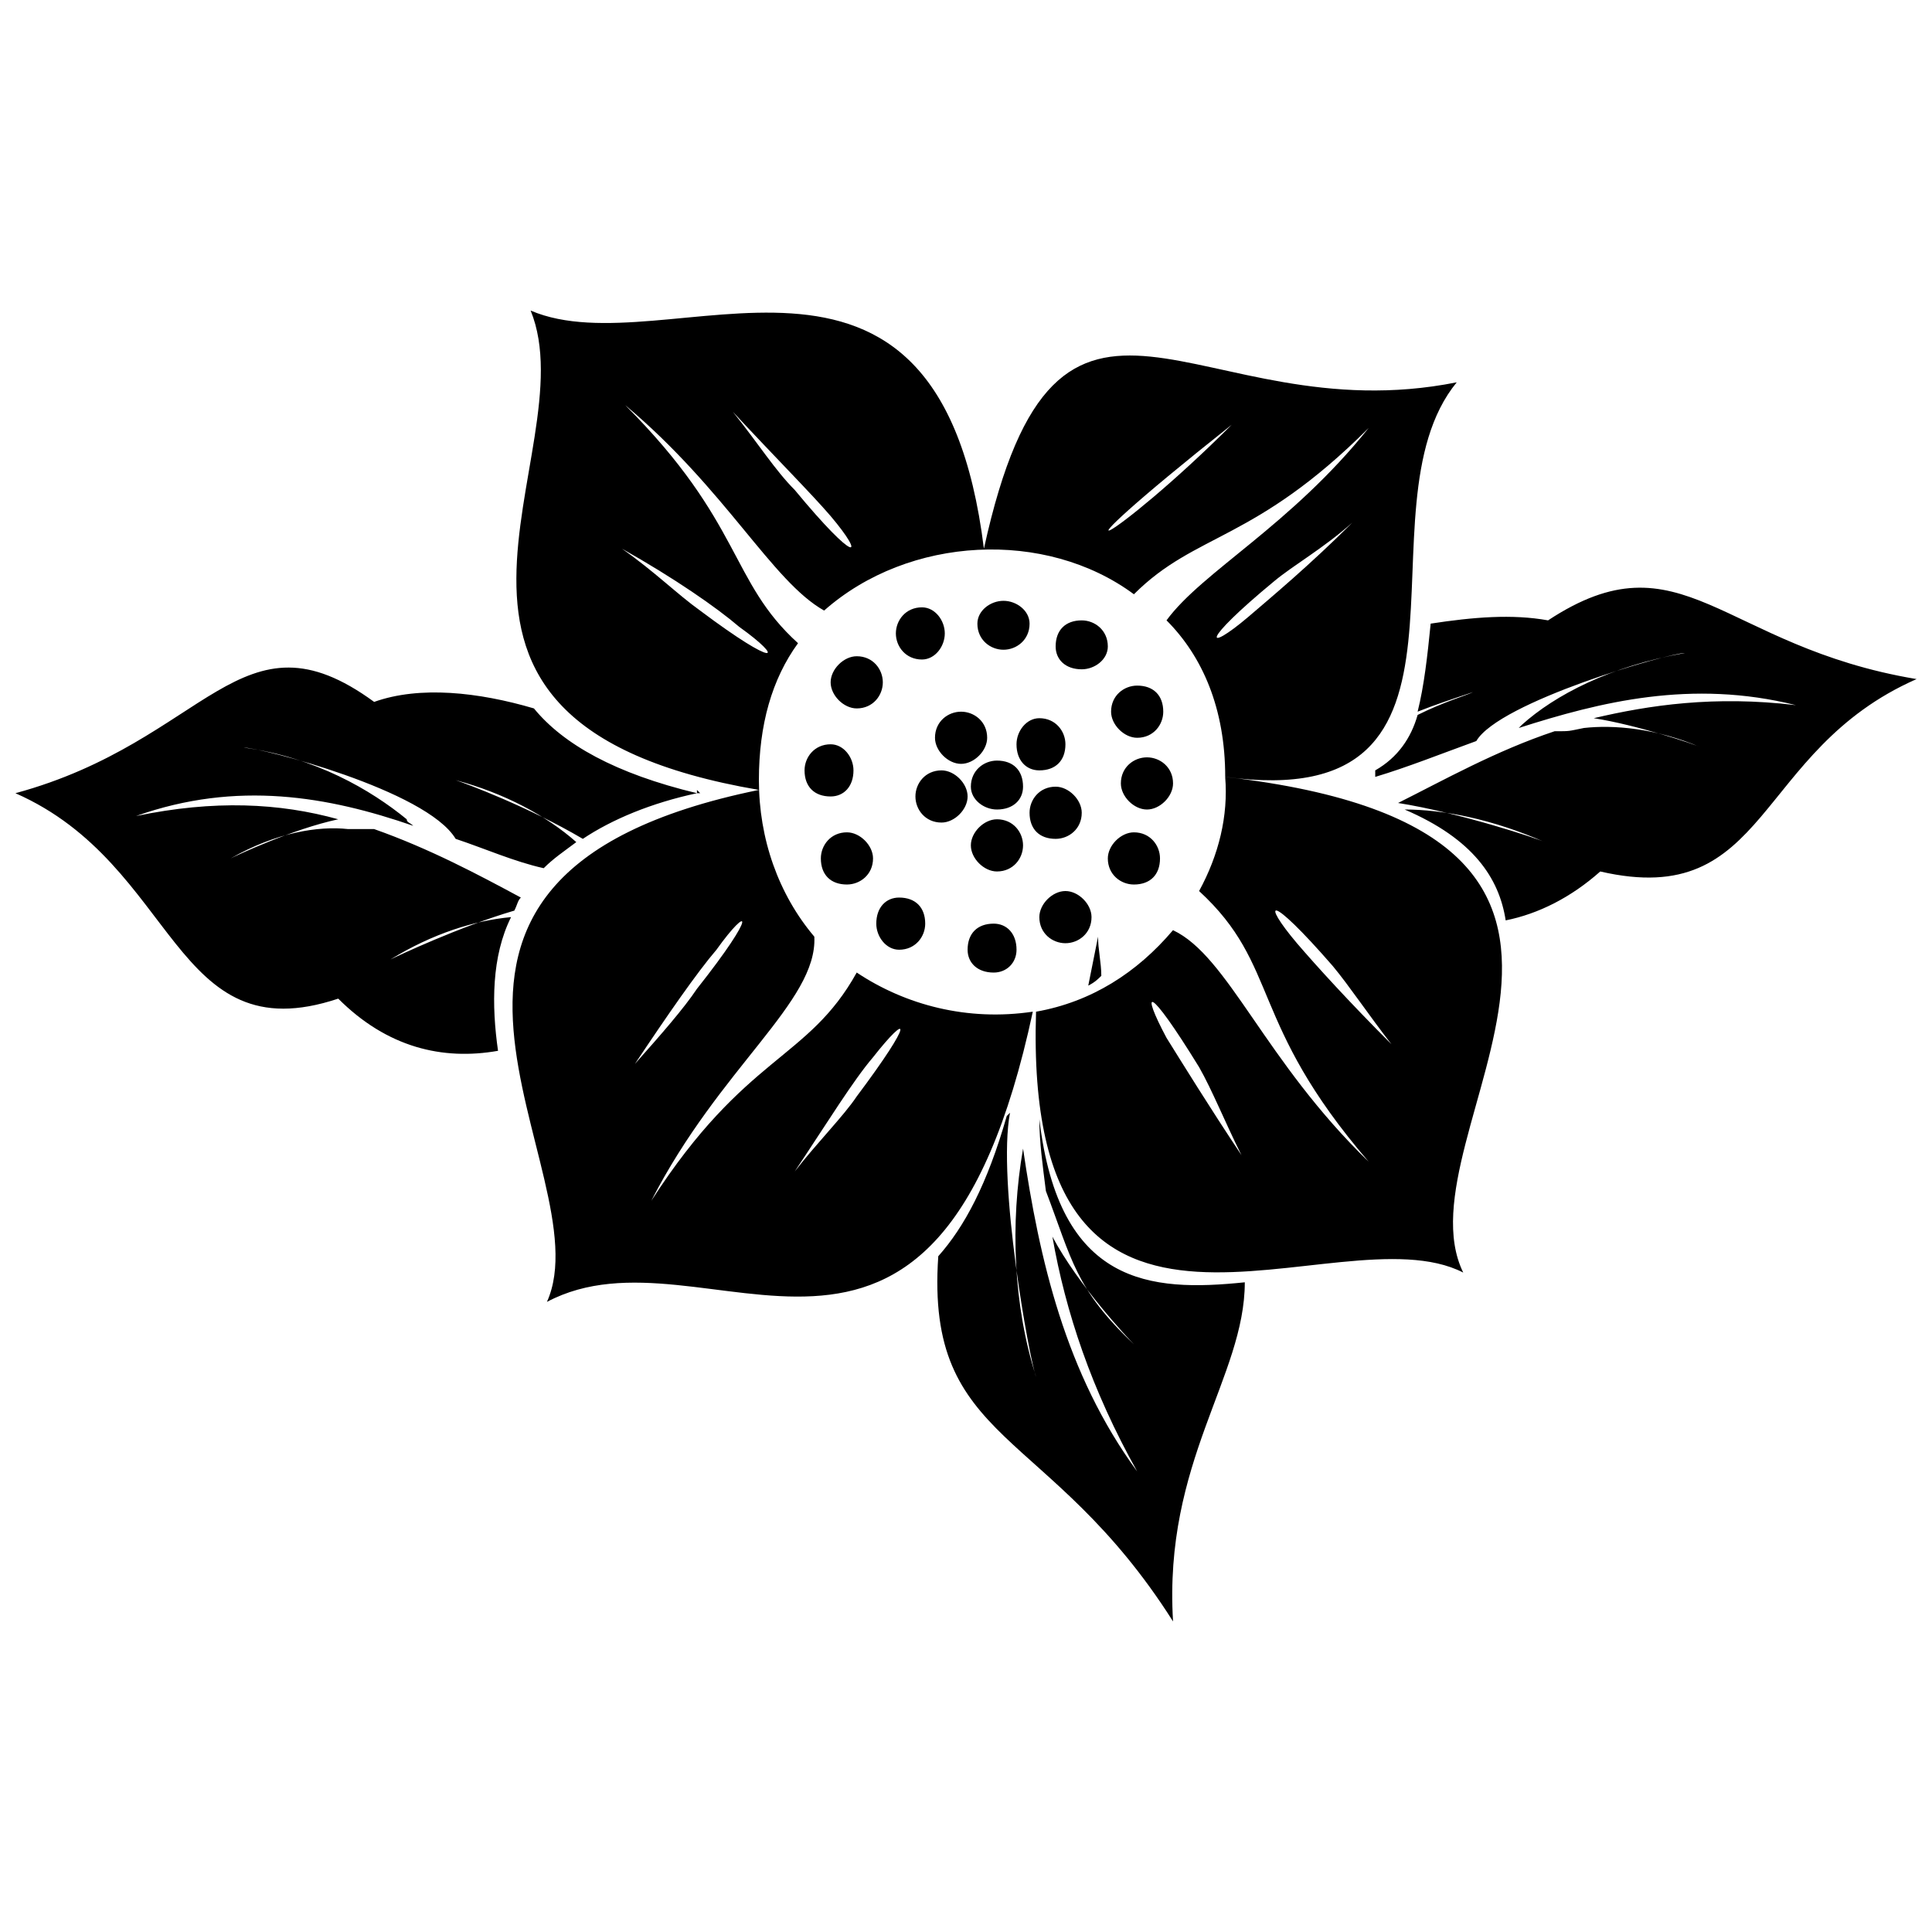 <?xml version="1.0" encoding="UTF-8"?>
<!-- The Best Svg Icon site in the world: iconSvg.co, Visit us! https://iconsvg.co -->
<svg width="800px" height="800px" version="1.1" viewBox="144 144 512 512" xmlns="http://www.w3.org/2000/svg">
 <defs>
  <clipPath id="a">
   <path d="m148.09 226h503.81v348h-503.81z"/>
  </clipPath>
 </defs>
 <g clip-path="url(#a)">
  <path d="m404.75 289.39c19.875-90.738 56.172-30.246 125.3-44.074-27.652 33.703 13.828 114.93-61.355 104.56 0-18.148-6.051-31.973-15.555-41.48 9.504-12.961 32.84-25.062 53.578-50.984-30.246 30.246-45.801 27.652-62.219 44.074-23.332-17.285-59.629-15.555-82.098 4.32-13.828-7.777-25.926-31.973-52.715-54.441 31.109 31.109 27.652 46.664 45.801 63.086-6.914 9.504-10.371 21.605-10.371 36.297 0 15.555 5.184 30.246 14.691 41.48 0.863 17.285-25.062 34.566-43.207 69.996 25.062-38.887 41.48-37.16 54.441-60.492 12.961 8.641 29.383 12.961 46.664 10.371-25.926 120.98-86.418 54.441-128.76 76.91 15.555-34.566-57.898-112.34 56.172-135.68-106.29-18.148-44.938-89.008-60.492-127.03 36.297 15.555 108.02-34.566 120.12 63.086zm50.121 284.31c-32.84-51.852-65.676-46.664-62.219-96.785 6.914-7.777 12.961-19.012 18.148-37.16l0.863-0.863c-3.457 18.148 5.184 65.676 6.914 69.996-6.051-19.012-6.914-40.617-3.457-60.492 4.32 29.383 11.234 59.629 30.246 85.551-12.098-21.605-19.012-42.344-22.469-62.219 6.914 12.961 19.875 26.789 21.605 28.516-15.555-14.691-16.418-22.469-23.332-40.617-0.863-6.914-1.727-12.961-1.727-19.012 5.184 44.074 29.383 45.801 54.441 43.207 0 25.062-21.605 47.527-19.012 89.875zm-22.469-168.51c0.863-4.32 1.727-8.641 2.594-12.961 0 3.457 0.863 6.914 0.863 10.371-0.863 0.863-1.727 1.727-3.457 2.594zm-284.31-50.984c50.984-13.828 59.629-50.121 95.059-24.195 12.098-4.32 27.652-2.594 42.344 1.727 7.777 9.504 21.605 17.285 43.207 22.469-12.098 2.594-22.469 6.914-30.246 12.098-14.691-8.641-31.109-14.691-33.703-15.555 12.961 3.457 24.195 9.504 31.973 16.418-3.457 2.594-6.051 4.32-8.641 6.914-7.777-1.727-15.555-5.184-23.332-7.777-7.777-12.961-51.852-24.195-56.172-24.195 19.012 2.594 33.703 11.234 43.207 19.012 0 0.863 0.863 0.863 1.727 1.727-22.469-7.777-46.664-12.098-73.453-2.594 20.738-4.32 38.023-3.457 53.578 0.863-12.098 2.594-26.789 9.504-28.516 10.371 12.098-6.914 23.332-8.641 31.109-7.777h6.914c14.691 5.184 27.652 12.098 38.887 18.148-0.863 0.863-0.863 1.727-1.727 3.457-14.691 4.32-31.109 12.098-32.84 12.961 11.234-6.914 22.469-10.371 31.973-11.234-5.184 10.371-5.184 23.332-3.457 35.43-14.691 2.594-29.383-0.863-42.344-13.828-44.074 14.691-42.344-35.43-85.551-54.441zm180.61-0.863 0.863 0.863h-0.863zm323.2-29.383c-51.852-8.641-62.219-38.887-97.652-15.555-9.504-1.727-19.875-0.863-31.109 0.863-0.863 8.641-1.727 16.418-3.457 23.332 4.32-1.727 9.504-3.457 14.691-5.184-1.727 0.863-7.777 2.594-14.691 6.051-1.727 6.051-5.184 11.234-11.234 14.691v1.727c8.641-2.594 17.285-6.051 26.789-9.504 6.051-10.371 50.984-23.332 55.309-23.332-19.875 3.457-34.566 11.234-43.207 19.012l-0.863 0.863c21.605-6.914 45.801-12.961 73.453-6.051-21.605-2.594-38.887 0-53.578 3.457 11.234 1.727 26.789 6.914 28.516 7.777-12.098-5.184-23.332-6.051-31.109-5.184-4.32 0.863-3.457 0.863-7.777 0.863-15.555 5.184-29.383 12.961-41.48 19.012 16.418 2.594 37.16 9.504 38.887 10.371-13.828-6.051-26.789-8.641-37.16-8.641 18.148 7.777 25.062 18.148 26.789 29.383 8.641-1.727 17.285-6.051 25.062-12.961 44.938 10.371 40.617-31.973 83.824-50.984zm-243.7 21.605c4.32 0 6.914 2.594 6.914 6.914 0 3.457-2.594 6.051-6.914 6.051-3.457 0-6.914-2.594-6.914-6.051 0-4.32 3.457-6.914 6.914-6.914zm0 15.555c4.32 0 6.914 3.457 6.914 6.914s-2.594 6.914-6.914 6.914c-3.457 0-6.914-3.457-6.914-6.914s3.457-6.914 6.914-6.914zm15.555-8.641c3.457 0 6.914 3.457 6.914 6.914 0 4.32-3.457 6.914-6.914 6.914-4.32 0-6.914-2.594-6.914-6.914 0-3.457 2.594-6.914 6.914-6.914zm-25.062-19.875c3.457 0 6.914 2.594 6.914 6.914 0 3.457-3.457 6.914-6.914 6.914-3.457 0-6.914-3.457-6.914-6.914 0-4.32 3.457-6.914 6.914-6.914zm-5.184 15.555c3.457 0 6.914 3.457 6.914 6.914 0 3.457-3.457 6.914-6.914 6.914-4.32 0-6.914-3.457-6.914-6.914 0-3.457 2.594-6.914 6.914-6.914zm25.926-13.828c4.32 0 6.914 3.457 6.914 6.914 0 4.32-2.594 6.914-6.914 6.914-3.457 0-6.051-2.594-6.051-6.914 0-3.457 2.594-6.914 6.051-6.914zm-55.309 6.914c3.457 0 6.051 3.457 6.051 6.914 0 4.32-2.594 6.914-6.051 6.914-4.32 0-6.914-2.594-6.914-6.914 0-3.457 2.594-6.914 6.914-6.914zm4.32 23.332c3.457 0 6.914 3.457 6.914 6.914 0 4.32-3.457 6.914-6.914 6.914-4.32 0-6.914-2.594-6.914-6.914 0-3.457 2.594-6.914 6.914-6.914zm13.828 17.285c4.32 0 6.914 2.594 6.914 6.914 0 3.457-2.594 6.914-6.914 6.914-3.457 0-6.051-3.457-6.051-6.914 0-4.32 2.594-6.914 6.051-6.914zm25.062 6.914c3.457 0 6.051 2.594 6.051 6.914 0 3.457-2.594 6.051-6.051 6.051-4.32 0-6.914-2.594-6.914-6.051 0-4.32 2.594-6.914 6.914-6.914zm19.012-8.641c3.457 0 6.914 3.457 6.914 6.914 0 4.32-3.457 6.914-6.914 6.914-3.457 0-6.914-2.594-6.914-6.914 0-3.457 3.457-6.914 6.914-6.914zm18.148-15.555c4.32 0 6.914 3.457 6.914 6.914 0 4.32-2.594 6.914-6.914 6.914-3.457 0-6.914-2.594-6.914-6.914 0-3.457 3.457-6.914 6.914-6.914zm3.457-19.875c3.457 0 6.914 2.594 6.914 6.914 0 3.457-3.457 6.914-6.914 6.914s-6.914-3.457-6.914-6.914c0-4.32 3.457-6.914 6.914-6.914zm-2.594-19.012c4.32 0 6.914 2.594 6.914 6.914 0 3.457-2.594 6.914-6.914 6.914-3.457 0-6.914-3.457-6.914-6.914 0-4.32 3.457-6.914 6.914-6.914zm-14.691-17.285c3.457 0 6.914 2.594 6.914 6.914 0 3.457-3.457 6.051-6.914 6.051-4.32 0-6.914-2.594-6.914-6.051 0-4.32 2.594-6.914 6.914-6.914zm-20.738-5.184c3.457 0 6.914 2.594 6.914 6.051 0 4.32-3.457 6.914-6.914 6.914-3.457 0-6.914-2.594-6.914-6.914 0-3.457 3.457-6.051 6.914-6.051zm-21.605 1.727c3.457 0 6.051 3.457 6.051 6.914s-2.594 6.914-6.051 6.914c-4.32 0-6.914-3.457-6.914-6.914s2.594-6.914 6.914-6.914zm-17.285 12.961c4.32 0 6.914 3.457 6.914 6.914s-2.594 6.914-6.914 6.914c-3.457 0-6.914-3.457-6.914-6.914s3.457-6.914 6.914-6.914zm141.72 102.84c-11.234-11.234-19.875-20.738-25.062-26.789-9.504-11.234-7.777-13.828 9.504 6.051 4.32 5.184 9.504 12.961 15.555 20.738zm-203.95-131.35c13.828 7.777 25.062 15.555 31.109 20.738 12.098 8.641 10.371 11.234-10.371-4.32-6.051-4.32-12.098-10.371-20.738-16.418zm164.19 160.73c-8.641-12.961-15.555-24.195-19.875-31.109-6.914-12.961-5.184-14.691 8.641 7.777 3.457 6.051 6.914 14.691 11.234 23.332zm-118.39 4.32c8.641-12.961 15.555-24.195 20.738-30.246 9.504-12.098 11.234-10.371-4.32 10.371-3.457 5.184-10.371 12.098-16.418 19.875zm-42.344-28.516c8.641-12.961 16.418-24.195 21.605-30.246 8.641-12.098 11.234-10.371-5.184 10.371-3.457 5.184-9.504 12.098-16.418 19.875zm25.926-172.83c11.234 12.098 20.738 21.605 25.926 27.652 9.504 11.234 6.914 12.961-9.504-6.914-5.184-5.184-9.504-12.098-16.418-20.738zm132.22 3.457c-31.109 31.109-54.441 43.207 0 0zm31.973 25.926c-11.234 11.234-21.605 19.875-27.652 25.062-11.234 9.504-12.961 6.914 6.914-9.504 5.184-4.32 12.961-8.641 20.738-15.555zm-33.703 67.406c128.76 14.691 44.938 94.195 63.086 131.35-33.703-17.285-116.66 39.75-113.21-69.133 14.691-2.594 26.789-10.371 36.297-21.605 14.691 6.914 24.195 34.566 51.852 61.355-31.973-37.16-23.332-51.852-44.938-71.727 5.184-9.504 7.777-19.875 6.914-30.246z" fill-rule="evenodd"/>
 </g>
</svg>